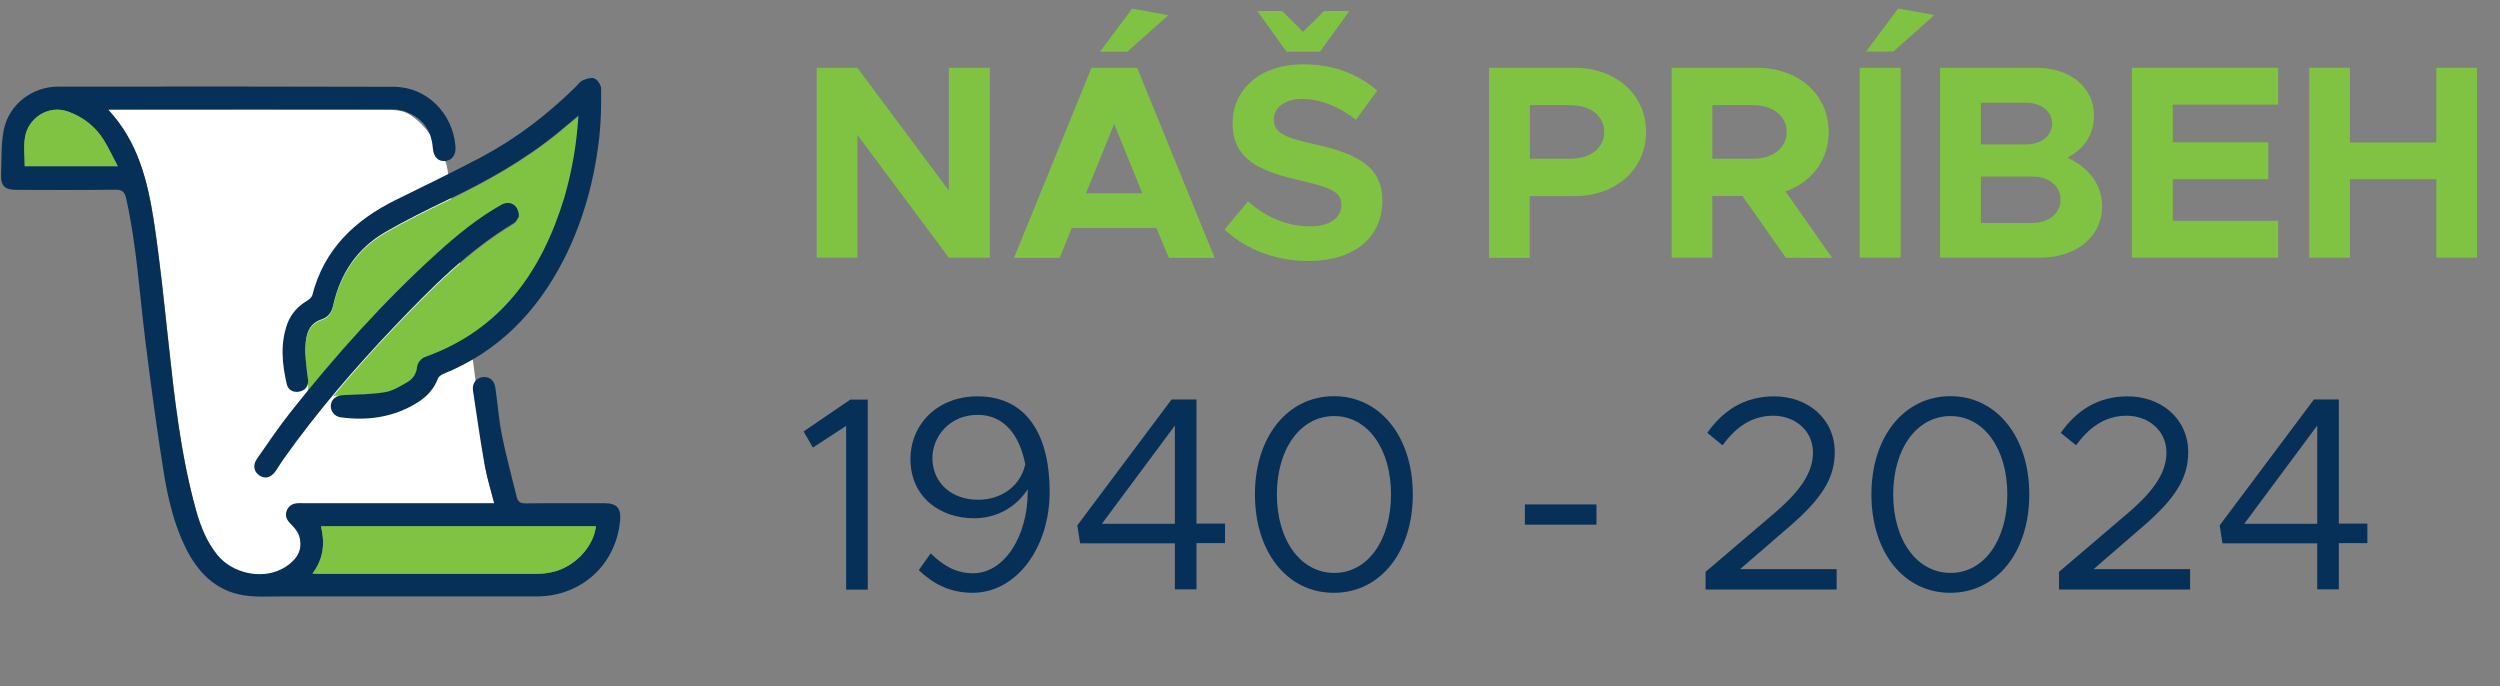 <?xml version="1.0" encoding="utf-8"?>
<!-- Generator: Adobe Illustrator 27.9.5, SVG Export Plug-In . SVG Version: 9.03 Build 54986)  -->
<svg version="1.1" id="Layer_1" xmlns="http://www.w3.org/2000/svg" xmlns:xlink="http://www.w3.org/1999/xlink" x="0px" y="0px"
	 viewBox="0 0 144.57 39.69" style="enable-background:new 0 0 144.57 39.69;" xml:space="preserve">
<rect x="0" y="0" width="144.57" height="39.69" fill="#808080" stroke="none"/>
<style type="text/css">
	.st0{fill:#80C342;}
	.st1{fill:#063057;}
	.st2{fill:#FFFFFF;}
</style>
<g>
	<path class="st0" d="M47.23,3.92h2.35l5.29,7.1v-7.1h2.37V14.9h-2.37l-5.29-7.1v7.1h-2.35V3.92z"/>
	<path class="st0" d="M66.87,13.18h-4.89l-0.7,1.73h-2.64l4.48-10.99h2.64l4.48,10.99h-2.65L66.87,13.18z M66.06,11.18l-1.63-4.01
		l-1.63,4.01H66.06z M65.19,2.99h-1.58l1.86-2.49l2.09,0.38L65.19,2.99z"/>
	<path class="st0" d="M70.81,13.27l1.36-1.62c1.04,0.9,2.22,1.44,3.61,1.44c1.18,0,1.79-0.54,1.79-1.23c0-0.78-0.64-1.02-2.32-1.41
		c-2.32-0.53-3.97-1.18-3.97-3.31c0-2.03,1.66-3.42,4.06-3.42c1.79,0,3.18,0.56,4.3,1.52l-1.23,1.69c-0.98-0.78-2.08-1.21-3.13-1.21
		c-1.01,0-1.62,0.53-1.62,1.18c0,0.8,0.66,1.06,2.35,1.44c2.37,0.53,3.93,1.23,3.93,3.26c0,2.09-1.58,3.49-4.27,3.49
		C73.78,15.09,72.09,14.46,70.81,13.27z M72.71,0.64h1.44l1.2,1.2l1.22-1.2h1.46l-1.7,2.35h-1.93L72.71,0.64z"/>
	<path class="st0" d="M86.11,3.92h4.94c2.38,0,4.14,1.54,4.14,3.71s-1.76,3.71-4.14,3.71h-2.59v3.57h-2.35V3.92z M90.8,9.18
		c1.17,0,1.97-0.61,1.97-1.55c0-0.94-0.8-1.55-1.97-1.55h-2.33v3.1H90.8z"/>
	<path class="st0" d="M103.27,14.9l-2.51-3.57h-1.74v3.57h-2.35V3.92h4.94c2.38,0,4.14,1.54,4.14,3.71c0,1.63-0.99,2.91-2.5,3.44
		l2.7,3.84H103.27z M99.02,9.18h2.33c1.17,0,1.97-0.61,1.97-1.55c0-0.94-0.8-1.55-1.97-1.55h-2.33V9.18z"/>
	<path class="st0" d="M107.54,3.92h2.37V14.9h-2.37V3.92z M109.77,0.49l2.09,0.38l-2.37,2.11h-1.58L109.77,0.49z"/>
	<path class="st0" d="M112.2,3.92h5.56c1.97,0,3.33,1.15,3.33,2.75c0,1.12-0.56,1.93-1.54,2.45c1.28,0.58,2.01,1.6,2.01,2.81
		c0,1.76-1.5,2.97-3.6,2.97h-5.77V3.92z M117.17,8.35c0.88,0,1.5-0.51,1.5-1.21c0-0.69-0.62-1.2-1.5-1.2h-2.62v2.41H117.17z
		 M117.54,12.89c0.94,0,1.62-0.56,1.62-1.34c0-0.78-0.67-1.34-1.62-1.34h-2.99v2.69H117.54z"/>
	<path class="st0" d="M125.65,6.04v2.19h5.52v2.13h-5.52v2.41h6.09v2.13h-8.46V3.92h8.46v2.13H125.65z"/>
	<path class="st0" d="M143.24,3.92V14.9h-2.35v-4.54h-5v4.54h-2.35V3.92h2.35v4.32h5V3.92H143.24z"/>
</g>
<g>
	<path class="st1" d="M48.93,24.63l-1.92,1.25l-0.54-0.93l2.7-1.84h1.01V34.1h-1.25V24.63z"/>
	<path class="st1" d="M60.7,28.43c0,3.28-1.95,5.85-4.45,5.85c-1.34,0-2.3-0.53-3.12-1.31L53.82,32c0.69,0.67,1.41,1.15,2.46,1.15
		c1.76,0,3.15-2.08,3.15-4.72v-0.14c-0.67,1.05-1.81,1.68-3.1,1.68c-2,0-3.68-1.25-3.68-3.42c0-2.03,1.58-3.63,3.87-3.63
		C59.5,22.92,60.7,25.33,60.7,28.43z M59.29,26.85c-0.32-1.66-1.21-2.86-2.75-2.86c-1.65,0-2.62,1.28-2.62,2.49
		c0,1.5,1.17,2.42,2.64,2.42C57.95,28.9,59.02,28.07,59.29,26.85z"/>
	<path class="st1" d="M67.94,31.42h-5.48l-0.16-1.04l5.45-7.28h1.44v7.18h1.65v1.13h-1.65v2.67h-1.25V31.42z M67.94,30.29v-5.68
		l-4.22,5.68H67.94z"/>
	<path class="st1" d="M72.57,28.59c0-3.33,1.89-5.68,4.57-5.68c2.67,0,4.56,2.35,4.56,5.68c0,3.34-1.89,5.69-4.56,5.69
		C74.45,34.29,72.57,31.94,72.57,28.59z M80.44,28.59c0-2.65-1.36-4.53-3.29-4.53c-1.93,0-3.31,1.87-3.31,4.53s1.38,4.54,3.31,4.54
		C79.08,33.14,80.44,31.25,80.44,28.59z"/>
	<path class="st1" d="M88.18,29.17h4.14v1.17h-4.14V29.17z"/>
	<path class="st1" d="M98.64,33.06l4.01-3.42c1.55-1.33,2.19-2.38,2.19-3.47c0-1.34-1.12-2.13-2.29-2.13
		c-1.28,0-2.19,0.69-2.94,1.71l-0.88-0.72c0.91-1.29,2.14-2.11,3.87-2.11c1.9,0,3.5,1.26,3.5,3.23c0,1.49-0.74,2.67-2.59,4.27
		l-2.88,2.49h5.58v1.18h-7.58V33.06z"/>
	<path class="st1" d="M108.22,28.59c0-3.33,1.89-5.68,4.57-5.68c2.67,0,4.56,2.35,4.56,5.68c0,3.34-1.89,5.69-4.56,5.69
		C110.1,34.29,108.22,31.94,108.22,28.59z M116.08,28.59c0-2.65-1.36-4.53-3.29-4.53c-1.93,0-3.31,1.87-3.31,4.53
		s1.38,4.54,3.31,4.54C114.72,33.14,116.08,31.25,116.08,28.59z"/>
	<path class="st1" d="M119.08,33.06l4.01-3.42c1.55-1.33,2.19-2.38,2.19-3.47c0-1.34-1.12-2.13-2.29-2.13
		c-1.28,0-2.19,0.69-2.94,1.71l-0.88-0.72c0.91-1.29,2.14-2.11,3.87-2.11c1.9,0,3.5,1.26,3.5,3.23c0,1.49-0.74,2.67-2.59,4.27
		l-2.88,2.49h5.58v1.18h-7.58V33.06z"/>
	<path class="st1" d="M134,31.42h-5.48l-0.16-1.04l5.45-7.28h1.44v7.18h1.65v1.13h-1.65v2.67H134V31.42z M134,30.29v-5.68
		l-4.22,5.68H134z"/>
</g>
<path class="st2" d="M25.92,10.1c-0.01-0.06-0.02-0.12-0.03-0.19c-0.08-1.09-1.5-3.1-2.53-3.44c-0.25-0.08-0.53-0.11-0.79-0.11
	c-5.33-0.01-10.66,0-15.99,0c-0.08,0-0.15,0.01-0.32,0.01c1.73,1.85,2.28,4.12,2.64,6.42c0.35,2.28,0.58,4.58,0.83,6.88
	c0.36,3.33,0.72,6.65,1.62,9.89c0.26,0.93,0.61,1.8,1.22,2.56c0.9,1.12,2.73,1.5,3.97,0.69c0.68-0.45,0.98-1,0.79-1.73
	c-0.07-0.26-0.26-0.51-0.46-0.71c-0.21-0.21-0.38-0.41-0.3-0.73c0.09-0.33,0.33-0.48,0.65-0.5c0.12-0.01,0.24,0,0.36,0
	c3.5,0,7,0,10.5,0h0.51c-0.19-0.75-0.41-1.46-0.54-2.19c-0.25-1.39-0.46-4.5-0.69-6.01C26.93,17.92,26.49,14.47,25.92,10.1"/>
<path class="st0" d="M32.27,7.71c-1.95,1.59-4.13,2.81-6.39,3.9c-1.21,0.58-2.42,1.18-3.58,1.85c-1.64,0.94-2.62,2.4-3.03,4.23
	c-0.09,0.42-0.28,0.69-0.7,0.83c-0.74,0.25-0.88,0.91-0.91,1.56c-0.02,0.5,0.06,1.02,0.1,1.52c0.01,0.15,0.05,0.72,0.06,0.87
	c0,0.06-0.01,0.1-0.02,0.15c2.29-2.81,4.75-5.48,7.45-7.92c1.16-1.05,2.36-2.04,3.73-2.81c0.51-0.29,1.04,0,1.03,0.68
	c-0.06,0.07-0.14,0.3-0.3,0.39c-2.65,1.59-4.79,3.77-6.9,5.98c-1.23,1.29-2.42,2.61-3.55,3.98c0.05-0.01,0.09-0.02,0.14-0.03
	c0.81-0.04,2.07-0.04,2.87-0.17c0.45-0.07,0.87-0.34,1.28-0.57c0.34-0.19,0.54-0.48,0.58-0.91c0.02-0.2,0.24-0.48,0.44-0.55
	c4.42-1.57,6.77-4.95,8.08-9.24c0.46-1.52,0.73-3.07,0.84-4.73C33.02,7.07,32.65,7.39,32.27,7.71"/>
<path class="st1" d="M6.25,6.33c1.73,1.85,2.28,4.12,2.64,6.42c0.35,2.28,0.58,4.58,0.83,6.88c0.36,3.33,0.72,6.65,1.62,9.89
	c0.26,0.92,0.61,1.8,1.22,2.56c0.9,1.12,2.73,1.5,3.97,0.69c0.68-0.45,0.98-1,0.79-1.73c-0.06-0.26-0.26-0.51-0.46-0.71
	c-0.21-0.21-0.38-0.41-0.3-0.73c0.09-0.33,0.33-0.48,0.65-0.5c0.12-0.01,0.24,0,0.36,0h10.5h0.51c-0.19-0.75-0.42-1.46-0.55-2.19
	c-0.26-1.44-0.46-2.89-0.68-4.34c-0.06-0.39,0.2-0.72,0.55-0.76c0.38-0.05,0.67,0.16,0.74,0.58c0.14,0.92,0.2,1.85,0.38,2.75
	c0.24,1.21,0.57,2.4,0.86,3.6c0.07,0.28,0.21,0.37,0.51,0.37c1.52-0.02,3.04-0.01,4.56-0.01c0.72,0,0.97,0.28,0.91,1
	c-0.24,2.56-2.24,4.38-4.81,4.39c-4.95,0-9.91,0-14.86,0c-0.71,0-1.43,0.05-2.13-0.07c-1.62-0.27-2.64-1.35-3.34-2.77
	c-0.65-1.33-0.99-2.76-1.23-4.2c-0.41-2.53-0.75-5.07-1.07-7.62c-0.35-2.78-0.51-5.59-1.12-8.34c-0.09-0.4-0.23-0.53-0.65-0.52
	c-1.9,0.03-3.79,0.01-5.69,0.01c-0.68,0-0.92-0.22-0.9-0.89C0.1,9.21,0.05,8.34,0.22,7.5c0.3-1.46,1.64-2.49,3.13-2.49
	C9.83,5,16.3,5,22.77,5.02c1.89,0,3.41,1.51,3.57,3.44c0.04,0.49-0.19,0.81-0.59,0.85c-0.41,0.04-0.68-0.23-0.72-0.74
	c-0.08-1.08-0.64-1.8-1.66-2.14c-0.25-0.08-0.53-0.11-0.79-0.11c-5.33-0.01-10.66,0-15.99,0C6.5,6.32,6.42,6.32,6.25,6.33
	 M34.46,30.44h-15.9c0.24,0.98,0.15,1.89-0.49,2.73c0.16,0.01,0.26,0.02,0.37,0.02c4.2,0,8.39,0,12.59,0c0.27,0,0.54-0.03,0.8-0.08
	C33.14,32.87,34.32,31.69,34.46,30.44 M6.81,9.61C6.52,9.07,6.29,8.56,5.99,8.09C5.51,7.32,4.83,6.78,3.96,6.46
	C2.77,6.02,1.63,6.86,1.45,7.91c-0.09,0.54-0.02,1.12-0.02,1.7H6.81z"/>
<path class="st1" d="M33.45,6.68c-0.43,0.36-0.8,0.68-1.18,0.99c-1.95,1.59-4.13,2.81-6.39,3.89c-1.21,0.58-2.42,1.18-3.58,1.85
	c-1.64,0.94-2.62,2.4-3.03,4.24c-0.09,0.42-0.28,0.69-0.7,0.83c-0.74,0.25-0.88,0.91-0.91,1.56c-0.03,0.51,0.06,1.02,0.1,1.52
	c0.01,0.15,0.05,0.29,0.06,0.44c0.01,0.36-0.19,0.59-0.53,0.65c-0.35,0.06-0.64-0.11-0.71-0.45c-0.27-1.16-0.38-2.34,0.04-3.49
	c0.22-0.59,0.63-1.02,1.17-1.34c0.11-0.07,0.24-0.19,0.27-0.3c0.68-2.66,2.46-4.34,4.83-5.51c1.66-0.82,3.33-1.62,4.97-2.49
	c1.99-1.06,3.78-2.43,5.39-4.01c0.15-0.14,0.27-0.33,0.44-0.41c0.21-0.09,0.51-0.19,0.69-0.11c0.18,0.08,0.38,0.38,0.38,0.58
	c0.01,0.93,0,1.86-0.1,2.78c-0.28,2.5-0.93,4.9-2.08,7.15c-1.55,3.01-3.78,5.3-6.96,6.58c-0.12,0.05-0.26,0.16-0.3,0.27
	c-0.22,0.58-0.61,1.01-1.12,1.34c-1.39,0.89-2.92,1.11-4.52,0.89c-0.34-0.05-0.58-0.37-0.55-0.69c0.03-0.35,0.3-0.57,0.69-0.59
	c0.81-0.04,1.64-0.04,2.44-0.17c0.45-0.07,0.87-0.34,1.28-0.57c0.33-0.19,0.54-0.48,0.58-0.91c0.02-0.2,0.24-0.48,0.44-0.55
	c4.42-1.57,6.77-4.95,8.08-9.24C33.08,9.88,33.35,8.33,33.45,6.68"/>
<path class="st1" d="M30,12.52c-0.06,0.08-0.14,0.3-0.3,0.39c-2.65,1.59-4.79,3.77-6.9,5.98c-2.3,2.42-4.48,4.94-6.41,7.67
	c-0.15,0.21-0.28,0.43-0.42,0.64c-0.27,0.41-0.61,0.52-0.95,0.31c-0.33-0.21-0.43-0.6-0.16-0.98c0.66-0.95,1.31-1.91,2.03-2.81
	c2.56-3.23,5.31-6.29,8.36-9.06c1.16-1.05,2.36-2.04,3.73-2.81C29.48,11.56,30.01,11.85,30,12.52"/>
<path class="st0" d="M34.46,30.44c-0.15,1.25-1.33,2.43-2.63,2.66c-0.26,0.05-0.53,0.08-0.8,0.08c-4.2,0-8.39,0-12.59,0
	c-0.1,0-0.21-0.01-0.37-0.02c0.64-0.84,0.73-1.75,0.49-2.73H34.46z"/>
<path class="st0" d="M6.81,9.61H1.43c0-0.58-0.08-1.16,0.02-1.7c0.18-1.05,1.32-1.89,2.51-1.45c0.87,0.32,1.55,0.86,2.04,1.63
	C6.29,8.56,6.52,9.07,6.81,9.61"/>
</svg>
